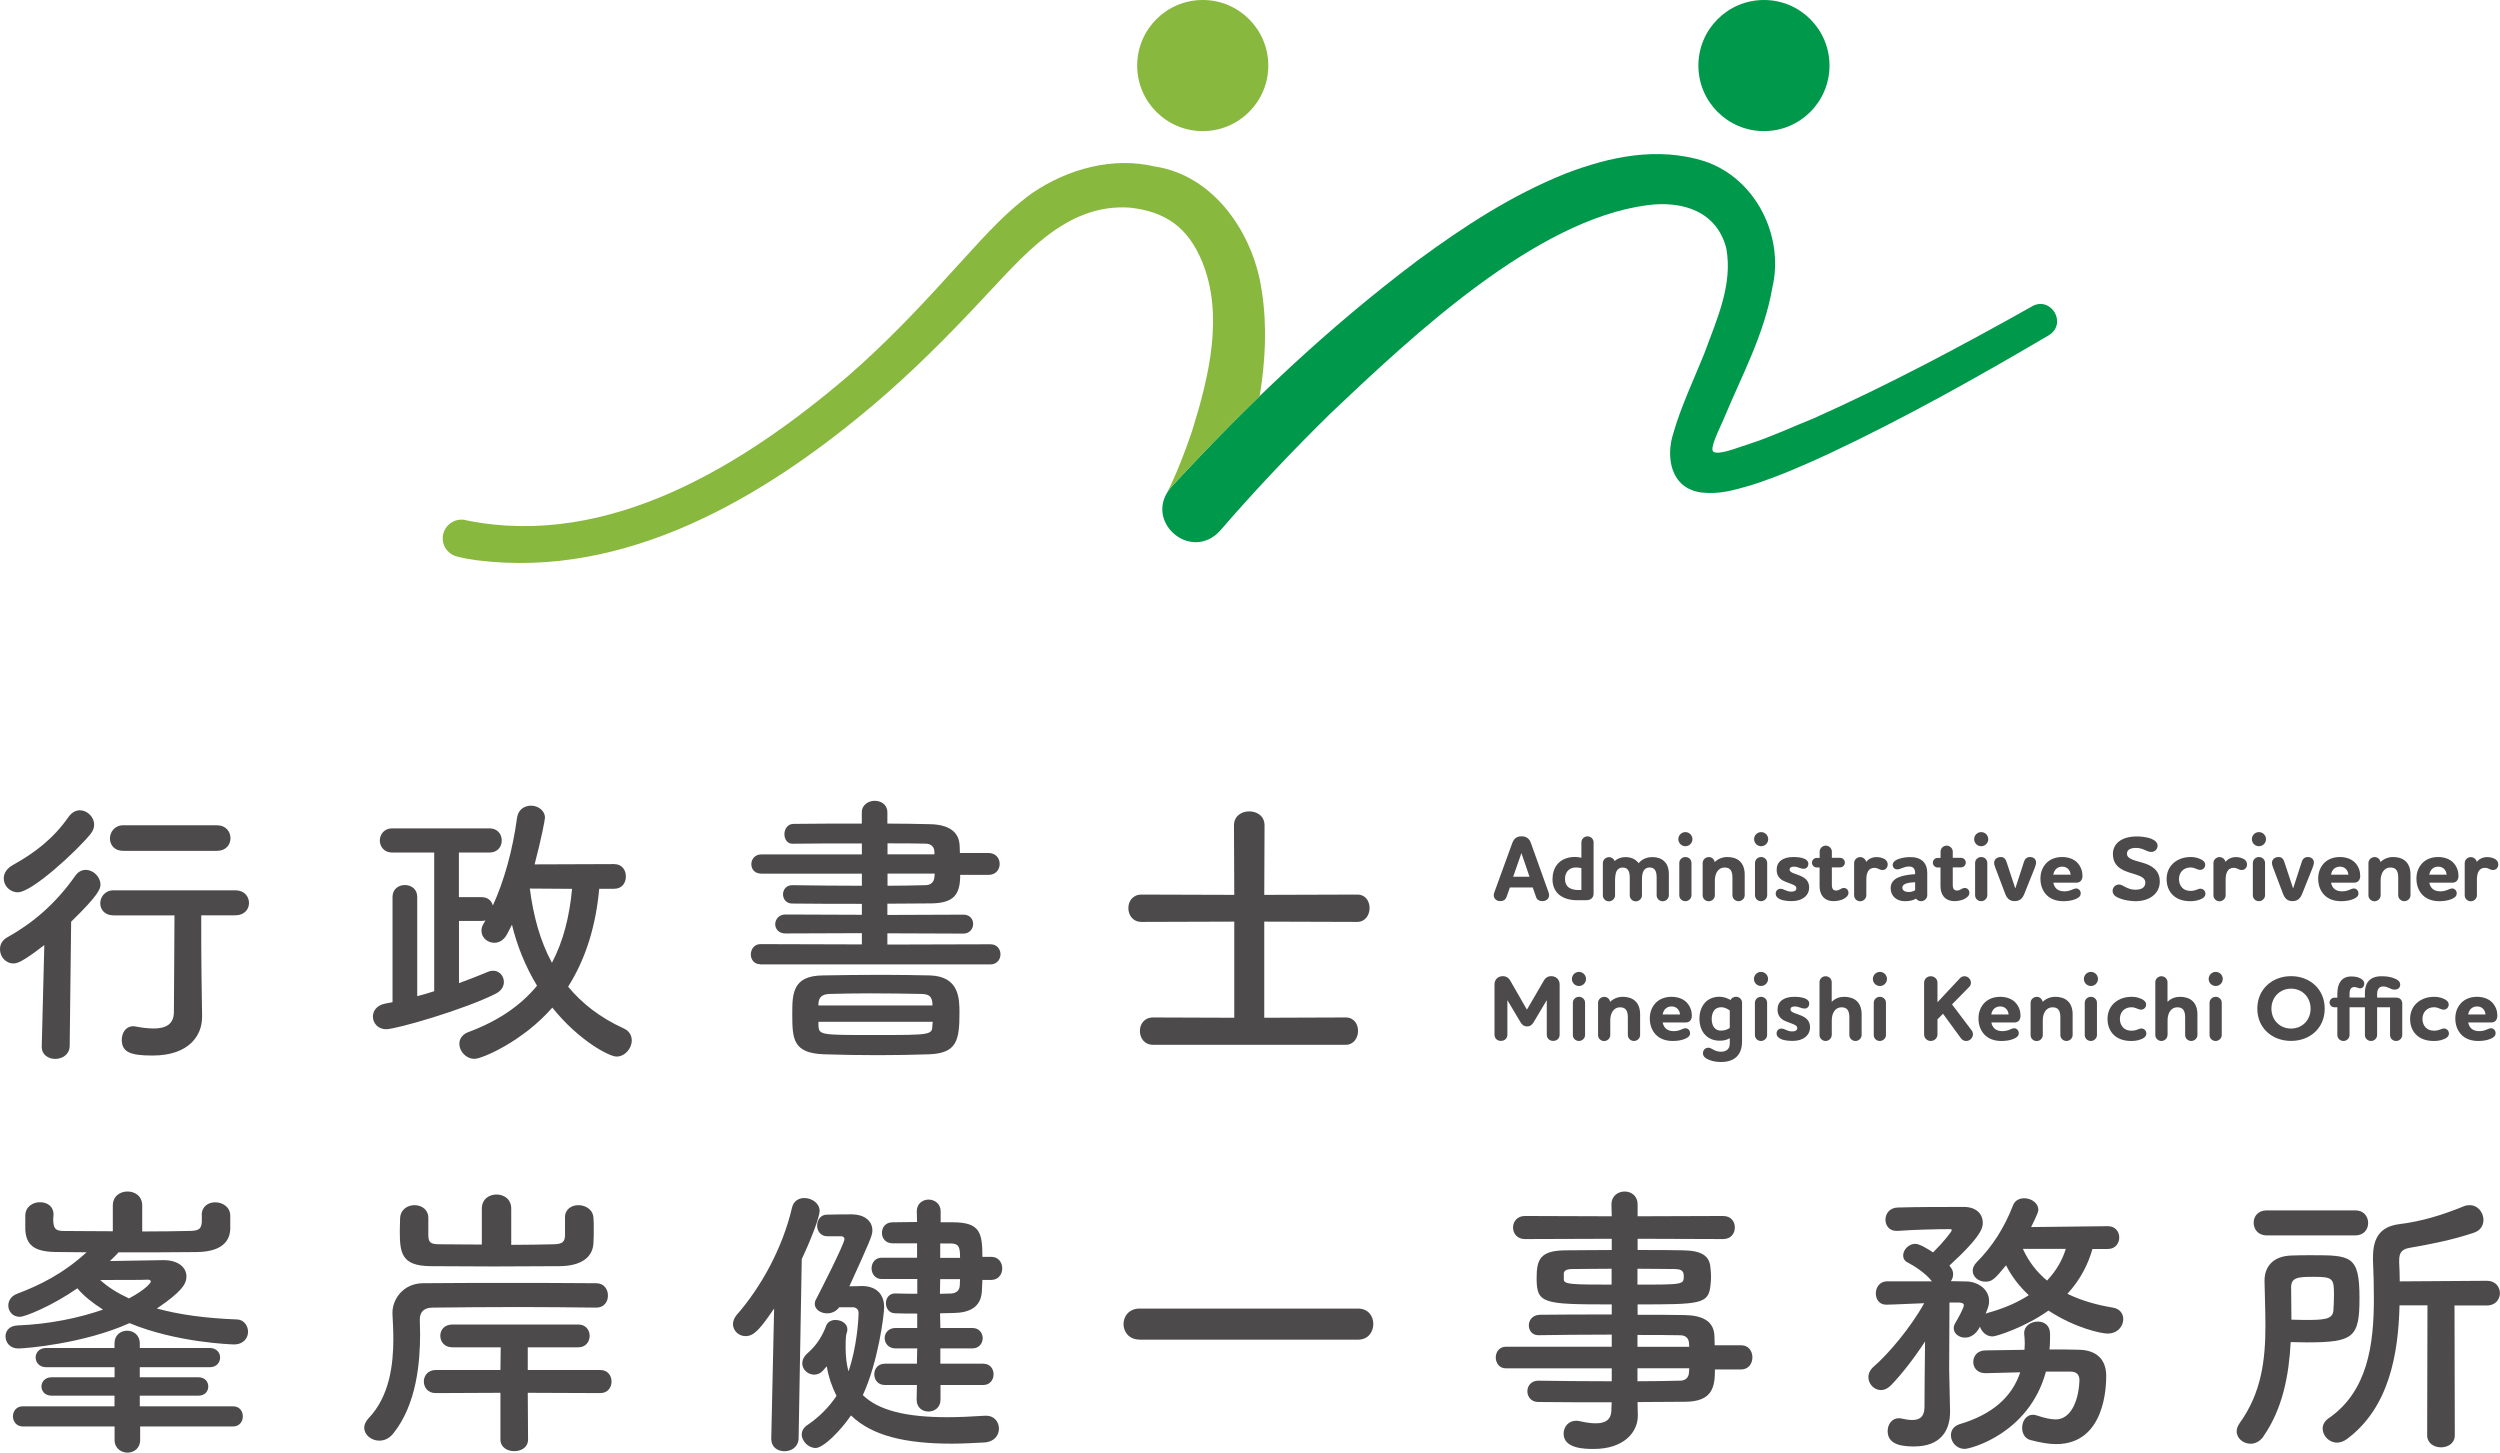 <?xml version="1.0" encoding="UTF-8"?><svg id="_レイヤー_2" xmlns="http://www.w3.org/2000/svg" viewBox="0 0 340.16 197.66"><defs><style>.cls-1{fill:#00984b;}.cls-2{fill:#4c4a4a;}.cls-3{fill:#88b83e;}</style></defs><g id="Pro"><circle class="cls-3" cx="163.65" cy="8.92" r="8.92"/><circle class="cls-1" cx="240.01" cy="8.92" r="8.92"/><path class="cls-1" d="M276.5,41.68c-9.68,5.44-19.56,10.7-29.7,15.23-2.87,1.15-5.81,2.54-8.79,3.49-1.66.53-4.17,1.57-4.88,1.06-.58-.41.91-3.27,1.38-4.39,2.41-5.83,5.53-11.49,6.64-17.92,1.66-7.02-2.26-14.89-9.24-17.22-6.43-2-12.84-.62-18.83,1.66-7.47,2.99-13.96,7.27-20.14,11.81-12.28,9.22-23.2,19.6-33.6,30.89-3.9,4.57,2.67,10.3,6.67,5.92,4.75-5.5,9.9-10.93,15.16-16.09,11.05-10.45,27.73-26.2,42.95-28.2,4.84-.65,9.48.85,10.77,5.87.89,4.92-1.24,9.55-3.01,14.35-1.33,3.3-3.2,7.28-4.19,10.78-1.05,3.21-.44,7.53,3.83,8.1,2.67.26,4.42-.36,6.71-.99,3.8-1.21,7.27-2.75,10.72-4.34,10.25-4.83,20.08-10.34,29.83-16.08,2.56-1.6.28-5.37-2.3-3.93Z"/><path class="cls-3" d="M171.39,53.92c.77-4.7,1.05-9.47.29-14.33-1.08-7.7-6.41-15.73-14.57-16.94-5.73-1.36-11.85.36-16.61,3.58-4.3,3.09-7.66,7.19-11.14,10.93-4.45,4.92-8.97,9.65-13.9,13.94-14.17,12.12-32.54,23.59-51.9,19.72-1.39-.44-2.87.38-3.24,1.79-.35,1.36.47,2.75,1.83,3.1,1.08.28,1.88.4,2.8.53,20.26,2.53,39.03-8.57,53.92-21.18,5.19-4.4,10.01-9.23,14.58-14.12,5.59-5.87,11.43-13.31,20.28-12.69,4.93.54,7.9,2.74,9.81,7.28,3.03,7.32.95,15.77-1.35,23.14-.94,2.8-2.11,5.79-3.4,8.4.16-.27.34-.53.56-.79,3.93-4.26,7.92-8.39,12.04-12.37Z"/><path class="cls-2" d="M208.55,120.75h-3.11l-.44,1.26c-.13.38-.4.6-.89.6-.54,0-.87-.39-.87-.83,0-.11.06-.29.1-.4l2.42-6.65c.19-.52.52-.94,1.27-.94s1.11.43,1.28.94l2.38,6.65c.04.1.09.29.09.4,0,.52-.39.83-.92.83-.44,0-.76-.21-.87-.6l-.44-1.26ZM205.89,119.29h2.22l-1.1-3.22-1.12,3.22Z"/><path class="cls-2" d="M214.61,122.49c-.98,0-1.86-.24-2.48-.76-.55-.47-.89-1.16-.89-2.09,0-.72.19-1.45.63-2.01.49-.6,1.28-1.03,2.43-1.03.31,0,.59.04.87.11v-2.09c0-.45.36-.82.83-.82s.83.36.83.82v6.97c0,.59-.44.89-.94.89h-1.27ZM215.17,121.1v-2.98c-.25-.06-.48-.09-.77-.09-.49,0-.91.21-1.16.55-.2.28-.3.62-.3,1.03,0,.52.19.87.45,1.1.36.29.87.39,1.4.39h.38Z"/><path class="cls-2" d="M218.92,116.62c.35,0,.65.23.78.53.38-.34.91-.53,1.46-.53.71,0,1.36.24,1.8.83.44-.54,1.1-.83,1.86-.83.62,0,1.2.16,1.62.57.39.35.63.93.63,1.76v2.87c0,.44-.39.81-.83.81-.47,0-.83-.37-.83-.81v-2.45c0-.39-.06-.78-.25-1.03-.14-.18-.37-.31-.73-.31s-.64.19-.79.45c-.18.3-.23.73-.23,1.22v2.13c0,.44-.39.81-.83.81-.47,0-.83-.37-.83-.81v-2.45c0-.39-.06-.78-.25-1.03-.14-.18-.36-.31-.73-.31s-.63.19-.79.45c-.16.29-.21.71-.23,1.18v2.15c0,.45-.39.82-.83.82-.47,0-.83-.37-.83-.82v-4.37c0-.45.37-.82.83-.82Z"/><path class="cls-2" d="M228.36,114.18c0-.53.43-.96.96-.96s.96.43.96.96-.43.96-.96.96-.96-.43-.96-.96ZM229.32,116.61c.47,0,.83.36.83.81v4.39c0,.44-.39.81-.83.81-.47,0-.83-.36-.83-.81v-4.39c0-.44.37-.81.83-.81Z"/><path class="cls-2" d="M232.49,116.61c.43,0,.76.3.82.69.48-.48,1.12-.69,1.72-.69.64,0,1.25.16,1.69.57.4.36.67.96.67,1.81v2.82c0,.44-.39.81-.84.81s-.83-.36-.83-.81v-2.4c0-.4-.05-.82-.29-1.08-.15-.18-.4-.29-.75-.29-.98,0-1.35.92-1.35,1.75v2.03c0,.44-.39.81-.83.81-.47,0-.83-.36-.83-.81v-4.39c0-.44.37-.81.83-.81Z"/><path class="cls-2" d="M238.67,114.18c0-.53.43-.96.96-.96s.96.43.96.96-.43.96-.96.96-.96-.43-.96-.96ZM239.62,116.61c.47,0,.83.36.83.81v4.39c0,.44-.39.81-.83.81-.47,0-.83-.36-.83-.81v-4.39c0-.44.37-.81.83-.81Z"/><path class="cls-2" d="M245.41,118.2c-.52,0-.76-.28-1.32-.28-.34,0-.59.11-.59.4,0,.25.25.39.54.5.4.16.78.26,1.18.47.68.34.94.86.94,1.47,0,1.06-.89,1.85-2.35,1.85-1.16,0-2.2-.25-2.2-1.03,0-.36.28-.65.64-.65.5,0,.77.39,1.5.39.41,0,.67-.15.67-.45,0-.28-.21-.39-.53-.53-.36-.16-.82-.29-1.22-.49-.62-.31-.93-.79-.93-1.52,0-1.06.81-1.72,2.27-1.72,1.11,0,2.04.25,2.04.92,0,.42-.28.68-.63.68Z"/><path class="cls-2" d="M247.59,116.72v-.84c0-.45.37-.82.83-.82.44,0,.83.37.83.82v.84h1.13c.35,0,.64.29.64.65s-.29.65-.64.65h-1.13v2.38c0,.54.19.77.59.77.45,0,.64-.35,1.04-.35.38,0,.63.3.63.67s-.34.68-.78.88c-.36.15-.81.24-1.22.24-1.37,0-1.93-.92-1.93-2.03v-2.55h-.4c-.35,0-.64-.3-.64-.65s.29-.65.64-.65h.4Z"/><path class="cls-2" d="M256.36,116.85c.29.16.49.42.49.76,0,.44-.3.77-.72.77s-.58-.3-1.1-.3c-.86,0-1.09.79-1.09,1.59v2.15c0,.44-.39.81-.83.81-.47,0-.83-.36-.83-.81v-4.39c0-.44.37-.81.83-.81.4,0,.73.29.81.65.34-.42.84-.65,1.42-.65.35,0,.73.08,1.02.24Z"/><path class="cls-2" d="M260.58,118.93v-.1c0-.3-.05-.52-.18-.68-.14-.18-.38-.25-.68-.25-.67,0-1.09.39-1.59.39-.34,0-.6-.26-.6-.6,0-.39.32-.63.73-.79.49-.19,1.08-.28,1.66-.28s1.32.11,1.81.65c.31.34.5.81.5,1.52v3.02c0,.44-.39.81-.83.81-.29,0-.55-.14-.69-.35-.5.29-.99.35-1.55.35-1.06,0-1.91-.67-1.91-1.77,0-1.47,1.65-1.79,3.32-1.91ZM260.58,121.14v-1.1c-.76.03-1.74.13-1.74.74,0,.4.39.59.86.59.29,0,.59-.06.88-.24Z"/><path class="cls-2" d="M264.04,116.72v-.84c0-.45.37-.82.83-.82.44,0,.83.37.83.82v.84h1.13c.35,0,.64.29.64.65s-.29.65-.64.65h-1.13v2.38c0,.54.19.77.59.77.45,0,.64-.35,1.04-.35.38,0,.63.3.63.67s-.34.68-.78.88c-.36.15-.81.24-1.22.24-1.37,0-1.93-.92-1.93-2.03v-2.55h-.4c-.35,0-.64-.3-.64-.65s.29-.65.64-.65h.4Z"/><path class="cls-2" d="M268.61,114.18c0-.53.43-.96.96-.96s.96.43.96.96-.43.96-.96.96-.96-.43-.96-.96ZM269.57,116.61c.47,0,.83.36.83.81v4.39c0,.44-.39.81-.83.81-.47,0-.83-.36-.83-.81v-4.39c0-.44.37-.81.83-.81Z"/><path class="cls-2" d="M274.18,120.83h.05l1.17-3.6c.1-.33.35-.62.81-.62.53,0,.83.33.83.77,0,.16-.09.45-.18.69l-1.4,3.5c-.26.67-.64,1.04-1.33,1.04s-1.06-.36-1.31-1.04l-1.33-3.51c-.11-.28-.16-.49-.16-.64,0-.45.33-.81.92-.81.5,0,.68.39.77.68l1.17,3.54Z"/><path class="cls-2" d="M283.11,121.57c0,.34-.24.58-.72.77-.52.21-1.08.28-1.64.28-.97,0-1.75-.3-2.28-.84-.54-.55-.84-1.32-.84-2.23s.32-1.61.82-2.13c.5-.5,1.22-.81,2.13-.81s1.6.3,2.05.75c.55.57.72,1.25.72,1.81s-.3.93-.82.93h-3.15c.15.77.67,1.18,1.49,1.18.88,0,1.21-.39,1.62-.39.35,0,.62.3.62.67ZM281.74,119.01c-.05-.6-.47-1.09-1.14-1.09s-1.11.43-1.22,1.09h2.37Z"/><path class="cls-2" d="M292.71,115.92c-.63,0-1.09-.55-2.06-.55-.84,0-1.25.29-1.25.79,0,.47.45.72,1.1.93.75.24,1.69.4,2.39.91.55.39.98.98.98,1.93,0,1.7-1.44,2.69-3.3,2.69-.67,0-1.56-.13-2.28-.43-.48-.2-.84-.5-.84-.97,0-.49.39-.87.87-.87.55,0,1.09.71,2.23.71s1.35-.54,1.35-.98c0-.52-.45-.79-1.07-1.01-.68-.25-1.54-.4-2.27-.87-.62-.39-1.07-1.01-1.07-2,0-1.38,1.13-2.39,3.26-2.39.57,0,1.4.08,2.01.34.45.19.81.48.81.93s-.37.84-.86.84Z"/><path class="cls-2" d="M299.37,118.36c-.44,0-.7-.33-1.33-.33-.48,0-.88.18-1.16.48-.25.28-.4.65-.4,1.11s.15.86.42,1.15c.26.29.65.45,1.16.45.72,0,.97-.3,1.35-.3s.67.31.67.69c0,.4-.33.65-.87.83-.36.13-.78.18-1.2.18-1.06,0-1.9-.33-2.45-.92-.49-.52-.76-1.23-.76-2.09,0-.74.23-1.37.62-1.85.6-.74,1.55-1.15,2.63-1.15.28,0,.81.02,1.35.28.42.19.65.43.65.79s-.3.68-.67.68Z"/><path class="cls-2" d="M305.25,116.85c.29.16.49.42.49.76,0,.44-.3.77-.72.77s-.58-.3-1.1-.3c-.86,0-1.09.79-1.09,1.59v2.15c0,.44-.39.81-.83.81-.47,0-.83-.36-.83-.81v-4.39c0-.44.37-.81.83-.81.4,0,.73.29.81.65.34-.42.84-.65,1.42-.65.35,0,.73.08,1.02.24Z"/><path class="cls-2" d="M306.4,114.18c0-.53.43-.96.96-.96s.96.43.96.96-.43.96-.96.96-.96-.43-.96-.96ZM307.36,116.61c.47,0,.83.36.83.81v4.39c0,.44-.39.81-.83.81-.47,0-.83-.36-.83-.81v-4.39c0-.44.37-.81.83-.81Z"/><path class="cls-2" d="M311.98,120.83h.05l1.17-3.6c.1-.33.35-.62.81-.62.53,0,.83.33.83.77,0,.16-.09.45-.18.69l-1.4,3.5c-.26.67-.64,1.04-1.33,1.04s-1.06-.36-1.31-1.04l-1.33-3.51c-.11-.28-.16-.49-.16-.64,0-.45.33-.81.92-.81.5,0,.68.39.77.68l1.17,3.54Z"/><path class="cls-2" d="M320.9,121.57c0,.34-.24.58-.72.77-.52.21-1.08.28-1.64.28-.97,0-1.75-.3-2.28-.84-.54-.55-.84-1.32-.84-2.23s.32-1.61.82-2.13c.5-.5,1.22-.81,2.13-.81s1.6.3,2.05.75c.55.57.72,1.25.72,1.81s-.3.93-.82.93h-3.15c.15.77.67,1.18,1.49,1.18.88,0,1.21-.39,1.62-.39.35,0,.62.3.62.67ZM319.53,119.01c-.05-.6-.47-1.09-1.14-1.09s-1.11.43-1.22,1.09h2.37Z"/><path class="cls-2" d="M323.08,116.61c.43,0,.76.3.82.69.48-.48,1.12-.69,1.72-.69.64,0,1.25.16,1.69.57.4.36.67.96.67,1.81v2.82c0,.44-.39.81-.84.81s-.83-.36-.83-.81v-2.4c0-.4-.05-.82-.29-1.08-.15-.18-.4-.29-.75-.29-.98,0-1.35.92-1.35,1.75v2.03c0,.44-.39.81-.83.81-.47,0-.83-.36-.83-.81v-4.39c0-.44.37-.81.83-.81Z"/><path class="cls-2" d="M334.27,121.57c0,.34-.24.58-.72.77-.52.21-1.08.28-1.64.28-.97,0-1.75-.3-2.28-.84-.54-.55-.84-1.32-.84-2.23s.32-1.61.82-2.13c.5-.5,1.22-.81,2.13-.81s1.6.3,2.05.75c.55.57.72,1.25.72,1.81s-.3.93-.82.93h-3.15c.15.77.67,1.18,1.49,1.18.88,0,1.21-.39,1.62-.39.35,0,.62.3.62.67ZM332.9,119.01c-.05-.6-.47-1.09-1.14-1.09s-1.11.43-1.22,1.09h2.37Z"/><path class="cls-2" d="M339.44,116.85c.29.16.49.42.49.76,0,.44-.3.77-.72.77s-.58-.3-1.1-.3c-.86,0-1.09.79-1.09,1.59v2.15c0,.44-.39.81-.83.81-.47,0-.83-.36-.83-.81v-4.39c0-.44.37-.81.83-.81.4,0,.73.29.81.65.34-.42.84-.65,1.42-.65.35,0,.73.08,1.02.24Z"/><path class="cls-2" d="M204.48,132.82c.45,0,.79.23.99.57l2.29,3.99,2.32-3.99c.19-.34.53-.57.98-.57.69,0,1.15.49,1.15,1.11v6.86c0,.47-.35.84-.88.84s-.87-.38-.87-.84v-4.71l-1.8,3.03c-.18.3-.45.55-.88.55s-.71-.25-.88-.55l-1.8-3.03v4.71c0,.47-.35.84-.88.84s-.87-.38-.87-.84v-6.86c0-.62.44-1.11,1.13-1.11Z"/><path class="cls-2" d="M213.88,133.2c0-.53.43-.96.96-.96s.96.43.96.96-.43.96-.96.96-.96-.43-.96-.96ZM214.84,135.63c.47,0,.83.36.83.81v4.39c0,.44-.39.81-.83.81-.47,0-.83-.36-.83-.81v-4.39c0-.44.37-.81.83-.81Z"/><path class="cls-2" d="M218.26,135.63c.43,0,.76.3.82.69.48-.48,1.12-.69,1.72-.69.64,0,1.25.16,1.69.57.4.36.67.96.67,1.81v2.82c0,.44-.39.81-.84.81s-.83-.36-.83-.81v-2.4c0-.4-.05-.82-.29-1.08-.15-.18-.4-.29-.75-.29-.98,0-1.35.92-1.35,1.75v2.03c0,.44-.39.81-.83.81-.47,0-.83-.36-.83-.81v-4.39c0-.44.37-.81.83-.81Z"/><path class="cls-2" d="M229.96,140.59c0,.34-.24.58-.72.77-.52.21-1.08.28-1.64.28-.97,0-1.75-.3-2.28-.84-.54-.55-.84-1.32-.84-2.23s.32-1.61.82-2.13c.5-.5,1.22-.81,2.13-.81s1.6.3,2.05.75c.55.57.72,1.25.72,1.81s-.3.93-.82.93h-3.15c.15.77.67,1.18,1.49,1.18.88,0,1.21-.39,1.62-.39.35,0,.62.3.62.67ZM228.59,138.03c-.05-.6-.47-1.09-1.14-1.09s-1.11.43-1.22,1.09h2.37Z"/><path class="cls-2" d="M232.4,142.55c.55,0,.84.55,1.75.55.76,0,1.21-.37,1.21-1.12v-.72c-.4.24-.82.34-1.38.34-.81,0-1.45-.28-1.91-.73-.55-.54-.84-1.36-.84-2.27,0-.82.25-1.62.78-2.2.45-.48,1.11-.78,1.96-.78.58,0,1.12.23,1.49.44.14-.25.42-.44.74-.44.47,0,.83.36.83.81v5.26c0,.98-.28,1.71-.84,2.19-.48.4-1.17.62-2,.62-.6,0-1.07-.08-1.57-.26-.62-.23-.91-.52-.91-.94,0-.39.29-.74.7-.74ZM235.36,139.87v-2.38c-.23-.16-.63-.44-1.16-.44-.4,0-.7.14-.91.36-.26.32-.39.74-.39,1.22,0,.53.13.96.38,1.23.21.23.49.37.88.37.49,0,.88-.15,1.2-.37Z"/><path class="cls-2" d="M238.65,133.2c0-.53.43-.96.96-.96s.96.43.96.96-.43.96-.96.96-.96-.43-.96-.96ZM239.61,135.63c.47,0,.83.36.83.81v4.39c0,.44-.39.81-.83.81-.47,0-.83-.36-.83-.81v-4.39c0-.44.37-.81.83-.81Z"/><path class="cls-2" d="M245.53,137.22c-.52,0-.76-.28-1.32-.28-.34,0-.59.11-.59.4,0,.25.25.39.54.5.4.16.78.26,1.18.47.68.34.94.86.94,1.47,0,1.06-.89,1.85-2.35,1.85-1.16,0-2.2-.25-2.2-1.03,0-.36.28-.65.64-.65.5,0,.77.39,1.5.39.41,0,.67-.15.67-.45,0-.28-.21-.39-.53-.53-.36-.16-.82-.29-1.22-.49-.62-.31-.93-.79-.93-1.52,0-1.06.81-1.72,2.27-1.72,1.11,0,2.04.25,2.04.92,0,.42-.28.68-.63.68Z"/><path class="cls-2" d="M249.23,140.83c0,.44-.39.81-.83.81s-.83-.36-.83-.81v-7.19c0-.45.38-.81.83-.81s.83.35.83.81v2.68c.49-.5,1.09-.69,1.71-.69s1.25.16,1.69.57c.4.36.67.96.67,1.81v2.82c0,.44-.39.81-.84.81s-.83-.36-.83-.81v-2.4c0-.4-.05-.82-.29-1.08-.15-.18-.4-.29-.75-.29-.98,0-1.35.92-1.35,1.75v2.03Z"/><path class="cls-2" d="M254.83,133.2c0-.53.43-.96.96-.96s.96.43.96.96-.43.96-.96.96-.96-.43-.96-.96ZM255.78,135.63c.47,0,.83.36.83.81v4.39c0,.44-.39.81-.83.81-.47,0-.83-.36-.83-.81v-4.39c0-.44.37-.81.83-.81Z"/><path class="cls-2" d="M265.59,136.65l2.71,3.59c.1.14.15.31.15.48,0,.47-.4.92-.92.92-.33,0-.55-.15-.74-.4l-2.42-3.31-.75.77v2.06c0,.49-.43.88-.91.88-.5,0-.91-.39-.91-.88v-7.05c0-.49.4-.88.91-.88s.91.39.91.88v2.66l3.05-3.26c.16-.18.39-.28.63-.28.45,0,.87.39.87.88,0,.2-.06.4-.21.55l-2.35,2.39Z"/><path class="cls-2" d="M274.68,140.59c0,.34-.24.58-.72.77-.52.21-1.08.28-1.64.28-.97,0-1.75-.3-2.28-.84-.54-.55-.84-1.32-.84-2.23s.32-1.61.82-2.13c.5-.5,1.22-.81,2.13-.81s1.6.3,2.05.75c.55.57.72,1.25.72,1.81s-.3.93-.82.93h-3.15c.15.77.67,1.18,1.49,1.18.88,0,1.21-.39,1.62-.39.35,0,.62.3.62.67ZM273.3,138.03c-.05-.6-.47-1.09-1.14-1.09s-1.11.43-1.22,1.09h2.37Z"/><path class="cls-2" d="M277.11,135.63c.43,0,.76.3.82.69.48-.48,1.12-.69,1.72-.69.64,0,1.25.16,1.69.57.4.36.67.96.67,1.81v2.82c0,.44-.39.81-.84.81s-.83-.36-.83-.81v-2.4c0-.4-.05-.82-.29-1.08-.15-.18-.4-.29-.75-.29-.98,0-1.35.92-1.35,1.75v2.03c0,.44-.39.81-.83.81-.47,0-.83-.36-.83-.81v-4.39c0-.44.37-.81.83-.81Z"/><path class="cls-2" d="M283.54,133.2c0-.53.43-.96.96-.96s.96.43.96.96-.43.96-.96.96-.96-.43-.96-.96ZM284.49,135.63c.47,0,.83.36.83.81v4.39c0,.44-.39.81-.83.81-.47,0-.83-.36-.83-.81v-4.39c0-.44.37-.81.83-.81Z"/><path class="cls-2" d="M291.33,137.38c-.44,0-.7-.33-1.33-.33-.48,0-.88.18-1.16.48-.25.28-.4.65-.4,1.11s.15.86.42,1.15.65.45,1.16.45c.72,0,.97-.3,1.35-.3s.67.31.67.69c0,.4-.33.65-.87.83-.36.13-.78.18-1.2.18-1.06,0-1.9-.33-2.45-.92-.49-.52-.76-1.23-.76-2.09,0-.74.23-1.37.62-1.85.6-.74,1.55-1.15,2.63-1.15.28,0,.81.02,1.35.28.42.19.65.43.65.79s-.3.68-.67.68Z"/><path class="cls-2" d="M294.92,140.83c0,.44-.39.81-.83.81s-.83-.36-.83-.81v-7.19c0-.45.38-.81.83-.81s.83.35.83.81v2.68c.49-.5,1.09-.69,1.71-.69s1.25.16,1.69.57c.4.36.67.96.67,1.81v2.82c0,.44-.39.81-.84.81s-.83-.36-.83-.81v-2.4c0-.4-.05-.82-.29-1.08-.15-.18-.4-.29-.75-.29-.98,0-1.35.92-1.35,1.75v2.03Z"/><path class="cls-2" d="M300.52,133.2c0-.53.43-.96.96-.96s.96.43.96.96-.43.96-.96.96-.96-.43-.96-.96ZM301.47,135.63c.47,0,.83.36.83.81v4.39c0,.44-.39.81-.83.81-.47,0-.83-.36-.83-.81v-4.39c0-.44.37-.81.83-.81Z"/><path class="cls-2" d="M311.73,141.63c-2.57,0-4.59-1.74-4.59-4.39s2.03-4.42,4.59-4.42,4.58,1.77,4.58,4.42-2.01,4.39-4.58,4.39ZM311.73,134.52c-1.54,0-2.67,1.18-2.67,2.72s1.13,2.71,2.67,2.71,2.66-1.17,2.66-2.71-1.12-2.72-2.66-2.72Z"/><path class="cls-2" d="M318.04,135.06c0-1.1.48-2.2,1.87-2.2.45,0,.81.06,1.13.2.39.16.65.42.65.79,0,.35-.24.63-.54.63-.14,0-.24-.04-.38-.09-.14-.05-.28-.09-.44-.09-.5,0-.64.43-.64.88v.55h2.09v-.65c0-1.12.47-2.25,2.27-2.25.68,0,1.26.1,1.7.28.52.19.83.45.83.86,0,.38-.24.68-.79.68-.23,0-.43-.09-.67-.2-.25-.11-.53-.23-.82-.23-.65,0-.86.43-.86,1.12v.4h2.59c.54,0,.83.36.83.81v4.28c0,.44-.39.81-.83.81-.47,0-.83-.36-.83-.81v-3.78h-1.76v3.78c0,.44-.38.81-.83.81s-.83-.36-.83-.81v-3.78h-2.09v3.78c0,.44-.38.81-.83.81s-.83-.36-.83-.81v-3.78h-.42c-.35,0-.64-.29-.64-.65,0-.34.29-.65.64-.65h.42v-.68Z"/><path class="cls-2" d="M332.5,137.38c-.44,0-.7-.33-1.33-.33-.48,0-.88.18-1.16.48-.25.28-.4.65-.4,1.11s.15.86.42,1.15.65.45,1.16.45c.72,0,.97-.3,1.35-.3s.67.31.67.69c0,.4-.33.65-.87.83-.36.13-.78.18-1.2.18-1.06,0-1.9-.33-2.45-.92-.49-.52-.76-1.23-.76-2.09,0-.74.23-1.37.62-1.85.6-.74,1.55-1.15,2.63-1.15.28,0,.81.02,1.35.28.42.19.65.43.65.79s-.3.68-.67.68Z"/><path class="cls-2" d="M339.56,140.59c0,.34-.24.58-.72.77-.52.21-1.08.28-1.64.28-.97,0-1.75-.3-2.28-.84-.54-.55-.84-1.32-.84-2.23s.32-1.61.82-2.13c.5-.5,1.22-.81,2.13-.81s1.6.3,2.05.75c.55.57.72,1.25.72,1.81s-.3.93-.82.93h-3.15c.15.77.67,1.18,1.49,1.18.88,0,1.21-.39,1.62-.39.35,0,.62.3.62.67ZM338.19,138.03c-.05-.6-.47-1.09-1.14-1.09s-1.11.43-1.22,1.09h2.37Z"/><path class="cls-2" d="M6.03,128.58c-3.05,2.39-3.76,2.51-4.19,2.51-1.1,0-1.84-.94-1.84-1.92,0-.63.27-1.25,1.02-1.65,3.45-1.92,6.58-4.58,9.24-8.38.39-.55.9-.78,1.41-.78,1.02,0,2,.94,2,2,0,.55-.2,1.37-3.99,5.05l-.2,16.95c-.04,1.14-1.02,1.72-1.96,1.72s-1.84-.55-1.84-1.64v-.08l.35-13.78ZM2.43,121.41c-1.1,0-1.92-.9-1.92-1.88,0-.67.35-1.33,1.25-1.84,3.02-1.68,5.48-3.56,7.6-6.58.43-.59.98-.86,1.49-.86,1.02,0,1.96.9,1.96,1.96,0,.43-.16.86-.51,1.29-1.88,2.31-7.95,7.91-9.87,7.91ZM27.49,138.37v.08c0,2.27-1.61,5.17-6.73,5.17-2.98,0-4.19-.43-4.19-2.15,0-.94.55-1.84,1.57-1.84.08,0,.2.04.31.04.82.16,1.68.27,2.47.27,1.53,0,2.74-.51,2.74-2.23,0-3.8.08-8.61.08-13.16h-8.3c-1.21,0-1.8-.82-1.8-1.65s.63-1.76,1.8-1.76h16.6c1.21,0,1.84.86,1.84,1.72s-.63,1.68-1.84,1.68h-4.66c0,3.01,0,5.87.04,8.38l.08,5.44ZM16.76,115.77c-1.21,0-1.8-.82-1.8-1.68s.63-1.8,1.8-1.8h12.76c1.21,0,1.84.86,1.84,1.76s-.63,1.72-1.84,1.72h-12.76Z"/><path class="cls-2" d="M81.53,120.94c-.43,4.78-1.72,9.36-4.23,13.31,1.88,2.27,4.31,4.19,7.56,5.68.78.35,1.1.98,1.1,1.64,0,1.06-.9,2.19-2.08,2.19-.94,0-5.05-2.08-8.73-6.66-4.03,4.62-9.59,6.97-10.57,6.97-1.21,0-2.08-1.06-2.08-2.04,0-.67.39-1.29,1.25-1.61,4.11-1.53,7.13-3.64,9.32-6.3-1.61-2.66-2.74-5.52-3.41-8.3-.23.43-.43.86-.67,1.29-.43.82-1.1,1.17-1.72,1.17-.94,0-1.76-.7-1.76-1.64,0-.31.08-.63.27-.94.08-.16.2-.31.27-.47-.16.04-.31.08-.51.08h-3.09v8.46c1.41-.51,2.7-1.02,3.92-1.53.27-.12.51-.16.74-.16.86,0,1.45.74,1.45,1.53,0,.59-.31,1.17-1.06,1.57-4.31,2.19-13.59,4.86-14.96,4.86-1.14,0-1.8-.86-1.8-1.72,0-.78.51-1.53,1.65-1.76.35-.08.67-.12,1.02-.2v-14.33c0-1.06.82-1.61,1.68-1.61s1.68.55,1.68,1.61v13.51c.78-.2,1.57-.43,2.31-.67v-18.87h-5.72c-1.1,0-1.68-.82-1.68-1.64s.59-1.65,1.68-1.65h13.23c1.14,0,1.68.82,1.68,1.65s-.55,1.64-1.68,1.64h-4.15v6.07h3.09c.86,0,1.37.51,1.53,1.14,1.49-3.25,2.7-7.48,3.29-11.94.16-1.14,1.02-1.65,1.92-1.65s1.88.63,1.88,1.65c0,.23-.47,2.78-1.41,6.34l10.81-.04c1.1,0,1.61.82,1.61,1.68s-.51,1.68-1.61,1.68h-2.04ZM72.09,120.9c.47,3.64,1.37,7.09,3.01,10.1,1.57-2.98,2.39-6.34,2.74-10.06l-5.76-.04Z"/><path class="cls-2" d="M103.45,131.2c-.86,0-1.29-.67-1.29-1.33,0-.7.47-1.41,1.29-1.41l13.82.04v-1.53l-10.42.04c-.9,0-1.37-.63-1.37-1.25,0-.67.51-1.33,1.37-1.33l10.42.04v-1.49c-3.13,0-6.3,0-9.48-.04-.82,0-1.25-.63-1.25-1.25s.43-1.25,1.25-1.25h.04c2.94.04,6.19.08,9.44.08v-1.65h-13.67c-.94,0-1.37-.63-1.37-1.29s.47-1.33,1.37-1.33h13.67v-1.49c-3.41,0-6.85,0-9.44.04h-.04c-.67,0-1.06-.63-1.06-1.29,0-.7.43-1.41,1.25-1.41,2.82-.04,6.03-.04,9.28-.04v-1.53c0-1.02.9-1.57,1.76-1.57s1.72.51,1.72,1.57v1.53c2,0,3.96.04,5.76.08,2.51.04,3.99.98,4.07,2.9,0,.31.04.67.04,1.02h3.88c1.02,0,1.53.74,1.53,1.49s-.51,1.49-1.53,1.49h-3.84c0,2.7-.86,3.88-4.11,3.88-1.92,0-3.84.04-5.8.04v1.53l10.34-.04c.9,0,1.33.63,1.33,1.25,0,.67-.47,1.33-1.33,1.33l-10.34-.04v1.53l14.02-.04c.9,0,1.37.67,1.37,1.37,0,.67-.47,1.37-1.37,1.37h-31.33ZM119.51,143.57c-2.55,0-5.01-.04-7.44-.12-4.19-.16-4.27-2.11-4.27-5.48,0-2.78.04-5.21,4.15-5.25,2.19-.04,5.13-.08,7.99-.08,2.39,0,4.74.04,6.58.08,3.99.12,4.03,3.13,4.03,5.09,0,3.72-.35,5.48-4.07,5.64-2.39.08-4.7.12-6.97.12ZM126.87,136.53c-.08-.94-.43-1.25-1.45-1.29-2.15-.04-4.66-.08-7.09-.08-1.96,0-3.88.04-5.48.08-1.1.04-1.45.55-1.49,1.33v.24h15.51v-.27ZM126.91,139.03h-15.55v.47c.08,1.33.16,1.33,7.6,1.33,7.83,0,7.87,0,7.91-1.37l.04-.43ZM127.14,115.85c-.04-.67-.51-1.06-1.21-1.06-1.49-.04-3.29-.04-5.17-.04v1.49h6.38v-.39ZM127.18,118.87h-6.42v1.65c1.76,0,3.49-.04,5.17-.08.71,0,1.17-.43,1.21-1.1l.04-.47Z"/><path class="cls-2" d="M156.9,142.16c-1.21,0-1.8-.94-1.8-1.88s.59-1.84,1.8-1.84l11.04.04v-13.08l-12.61.04c-1.21,0-1.8-.94-1.8-1.88s.59-1.84,1.8-1.84l12.61.04-.04-9.44c0-1.29,1.02-1.92,2.08-1.92s2.08.63,2.08,1.92l-.04,9.44,12.65-.04c1.14,0,1.68.9,1.68,1.84s-.59,1.88-1.68,1.88l-12.65-.04v13.08l11.08-.04c1.14,0,1.68.9,1.68,1.84s-.59,1.88-1.68,1.88h-26.2Z"/><path class="cls-2" d="M27.45,165.31c0-1.17.9-1.72,1.84-1.72s2,.59,2.04,1.76v1.88c-.08,2.11-1.76,3.09-4.54,3.13-3.02.04-6.93.04-10.69.04l-.04.08c-.35.39-.74.74-1.1,1.1,2.23-.04,6.58-.12,7.28-.12,2.11,0,3.13,1.06,3.13,2.23,0,1.02-.7,2.11-4.03,4.35,2.98.82,6.58,1.33,10.92,1.49.94.04,1.49.86,1.49,1.68s-.59,1.72-1.92,1.72c-.2,0-7.79-.23-14.21-2.9-6.26,2.82-14.21,3.45-15.15,3.45-1.1,0-1.72-.82-1.72-1.65,0-.74.51-1.45,1.68-1.49,4.27-.16,8.34-1.02,11.59-2.15-1.41-.9-2.62-1.84-3.49-2.9-3.37,2.35-7.09,3.88-7.83,3.88-.98,0-1.57-.74-1.57-1.53,0-.63.35-1.29,1.21-1.61,3.02-1.14,6.23-2.7,9.44-5.64-1.53,0-2.98-.04-4.23-.04-2.94-.04-4.03-.98-4.11-3.13v-1.84c.04-1.21,1.02-1.8,2-1.8s1.84.55,1.84,1.64v.16c0,.12-.04.27-.04.43,0,1.33.27,1.68,1.45,1.68,1.68,0,4.07.04,6.66.04v-3.49c0-1.29.98-1.92,2-1.92s2,.63,2,1.92v3.52c2.47,0,4.86-.04,6.66-.08,1.21-.04,1.37-.43,1.45-1.21v-.98ZM19.07,194.09v1.84c0,1.14-.86,1.72-1.72,1.72s-1.76-.59-1.76-1.72v-1.84H3.09c-.86,0-1.33-.71-1.33-1.37,0-.71.47-1.37,1.33-1.37h12.49v-1.45H7.01c-.9,0-1.37-.63-1.37-1.25s.47-1.25,1.37-1.25h8.58v-1.37H6.3c-.98,0-1.45-.67-1.45-1.33,0-.63.47-1.29,1.45-1.29h9.28v-.63c0-1.14.86-1.72,1.72-1.72s1.72.59,1.72,1.72v.63h9.52c.94,0,1.41.67,1.41,1.29,0,.67-.47,1.33-1.41,1.33h-9.52v1.37h7.99c.9,0,1.33.63,1.33,1.25s-.43,1.25-1.33,1.25h-7.99v1.45h12.69c.9,0,1.33.67,1.33,1.37,0,.67-.43,1.37-1.33,1.37h-12.65ZM20.52,174.36c0-.16-.2-.24-.35-.24h-.16c-.24.04-4.07.04-6.38.04,1.02.94,2.31,1.76,3.92,2.51,2.35-1.25,2.98-2.15,2.98-2.31Z"/><path class="cls-2" d="M81.13,177.92c-3.56-.04-7.05-.08-10.46-.08-4.15,0-8.11.04-11.83.08-1.21,0-1.72.67-1.72,1.61,0,.55.04,1.21.04,2,0,3.68-.43,9.55-3.68,13.55-.55.67-1.21.94-1.88.94-1.06,0-2.04-.78-2.04-1.76,0-.43.2-.86.59-1.29,2.86-2.98,3.37-7.32,3.37-10.77,0-1.33-.08-2.51-.12-3.45v-.16c0-1.8,1.45-3.95,4.11-3.99,3.64-.04,7.52-.04,11.51-.04s8.1,0,12.1.04c1.06,0,1.6.82,1.6,1.68s-.55,1.64-1.57,1.64h-.04ZM76.87,165.74v-.08c0-1.14.9-1.68,1.84-1.68s2,.59,2.04,1.76c.04.35.04.94.04,1.57s0,1.25-.04,1.72c-.04,2.11-1.76,3.21-4.54,3.25-2.78,0-5.91.04-9.01.04s-6.07-.04-8.65-.04c-3.96-.04-4.15-1.84-4.15-4.82,0-.63.04-1.25.04-1.68.04-1.21,1.02-1.8,1.96-1.8s1.88.59,1.88,1.72v2.39c.04.78.12,1.21,1.41,1.21,1.65,0,3.68.04,5.87.04v-4.89c0-1.29.98-1.92,2-1.92s2,.63,2,1.92v4.93c2.08,0,4.11-.04,5.87-.08,1.21-.04,1.41-.43,1.45-1.21v-2.35ZM71.81,189.51l.04,6.34c0,1.1-.94,1.6-1.88,1.6s-1.88-.51-1.88-1.6v-6.34l-8.81.04c-1.06,0-1.61-.78-1.61-1.57s.55-1.57,1.61-1.57h8.81l.04-3.09h-6.58c-1.1,0-1.64-.78-1.64-1.57s.55-1.53,1.64-1.53h17.15c1.02,0,1.53.78,1.53,1.53,0,.78-.51,1.57-1.53,1.57h-6.89v3.09h9.87c1.02,0,1.53.78,1.53,1.57s-.51,1.57-1.53,1.57l-9.87-.04Z"/><path class="cls-2" d="M104.94,195.74l.39-17.7c-1.8,2.62-2.66,3.76-3.88,3.76-.94,0-1.72-.74-1.72-1.64,0-.39.16-.82.51-1.25,3.33-3.8,6.23-9.08,7.52-14.57.2-.94.94-1.33,1.68-1.33,1.02,0,2.08.7,2.08,1.76,0,.82-1.21,3.99-2.43,6.54l-.43,24.43c-.04,1.14-.98,1.72-1.92,1.72s-1.8-.55-1.8-1.68v-.04ZM114.18,177.88c-.43.59-1.06.82-1.64.82-.9,0-1.68-.55-1.68-1.29,0-.2.04-.39.16-.59.31-.59,3.88-7.56,3.88-8.22,0-.27-.24-.39-.43-.39h-1.92c-.9,0-1.37-.74-1.37-1.45,0-.74.47-1.49,1.33-1.49,1.33-.04,2.66-.04,3.41-.04,1.53,0,2.78.78,2.78,2.19,0,.67-.24,1.25-3.13,7.6.9,0,1.57-.04,1.68-.04,1.76,0,3.05.9,3.05,2.9,0,1.02-.82,7.48-2.9,11.94,2.15,2.11,5.95,3.01,11.51,3.01,1.57,0,3.25-.08,5.09-.2h.2c1.1,0,1.72.86,1.72,1.76s-.63,1.8-2,1.88c-1.57.08-3.01.16-4.42.16-6.27,0-10.85-1.06-13.71-3.84-1.45,2.12-3.76,4.43-4.82,4.43-.94,0-1.88-.9-1.88-1.84,0-.47.24-.94.78-1.29,1.68-1.14,2.98-2.51,3.95-3.96-.59-1.17-1.06-2.47-1.33-4.03-.2.2-.31.39-.51.59-.35.39-.78.55-1.21.55-.82,0-1.61-.67-1.61-1.53,0-.43.2-.94.74-1.41,1.33-1.14,2.11-2.58,2.51-3.72.2-.51.71-.78,1.25-.78.82,0,1.64.47,1.64,1.29,0,.2-.12.63-.16.7-.08.63-.08,1.21-.08,1.76,0,1.21.12,2.27.39,3.25,1.1-3.17,1.37-6.93,1.37-7.99,0-.51-.43-.74-.78-.74h-1.88ZM127.97,188.45v2c0,1.06-.82,1.61-1.65,1.61s-1.6-.55-1.6-1.61l.04-2h-4.35c-.98,0-1.45-.74-1.45-1.45,0-.74.47-1.45,1.45-1.45h4.35l.04-2.08h-2.94c-.98,0-1.49-.71-1.49-1.41,0-.67.51-1.37,1.49-1.37h2.94v-1.96c-1.06,0-2.08,0-3.01-.04-.82,0-1.25-.7-1.25-1.37s.43-1.33,1.25-1.33h.04c.98.04,1.96.04,2.98.04v-2h-4.85c-.9,0-1.37-.74-1.37-1.45,0-.74.47-1.45,1.37-1.45h4.82v-1.96h-3.33c-.98,0-1.45-.71-1.45-1.41,0-.74.47-1.45,1.45-1.45s2.15-.04,3.33-.04l-.04-1.45c0-1.06.82-1.6,1.6-1.6.82,0,1.65.55,1.65,1.6v1.49h1.76c3.56.04,3.92,1.37,3.92,4.7h1.21c.98,0,1.49.78,1.49,1.57s-.51,1.57-1.49,1.57h-1.21c-.04.59-.04,1.14-.08,1.64-.16,2.08-1.68,2.82-3.8,2.86-.59,0-1.25.04-1.88.04l.04,2h4.35c.94,0,1.41.7,1.41,1.37,0,.7-.47,1.41-1.41,1.41h-4.35v2.08h5.83c.94,0,1.41.7,1.41,1.45,0,.71-.47,1.45-1.41,1.45h-5.8ZM127.93,174.04l-.04,2c.55,0,1.06-.04,1.53-.04.67-.04,1.14-.39,1.17-1.1,0-.27.04-.55.04-.86h-2.7ZM130.63,171.15c0-1.49-.16-1.92-1.21-1.96h-1.49v1.96h2.7Z"/><path class="cls-2" d="M155.06,182.27c-1.45,0-2.19-1.06-2.19-2.11s.74-2.11,2.19-2.11h29.72c1.41,0,2.08,1.06,2.08,2.08,0,1.1-.7,2.15-2.08,2.15h-29.72Z"/><path class="cls-2" d="M233.34,186.34c0,2.31-.27,4.39-4.11,4.39-2.04,0-4.19.04-6.42.04l.04,1.8v.04c0,2.35-2,4.54-5.99,4.54-1.25,0-4.11-.04-4.11-2.08,0-.9.63-1.76,1.72-1.76.2,0,.39.04.59.08.67.16,1.41.27,2.08.27,1.17,0,2.11-.39,2.11-1.84l.04-1.02c-3.41,0-6.85,0-9.98-.04-.98,0-1.49-.74-1.49-1.45,0-.74.51-1.45,1.49-1.45h.04c2.9.04,6.42.08,9.95.08v-1.76h-14.41c-.9,0-1.37-.74-1.37-1.49,0-.7.47-1.45,1.37-1.45h14.41v-1.65c-3.68,0-7.4.04-9.95.08h-.04c-.86,0-1.29-.67-1.29-1.33,0-.7.47-1.41,1.49-1.45,2.78-.04,6.3-.04,9.79-.04v-1.37c-9.36,0-10.22-.08-10.22-3.56,0-2.58.47-3.8,4.07-3.8,1.49,0,3.76-.04,6.15-.04v-1.53l-11.82.04c-1.06,0-1.61-.78-1.61-1.57s.55-1.57,1.61-1.57l11.82.04-.04-1.61c0-1.17.9-1.76,1.8-1.76s1.76.59,1.76,1.76v1.61l11.63-.04c1.1,0,1.6.78,1.6,1.57s-.51,1.57-1.6,1.57l-11.63-.04v1.53c2.39,0,4.66,0,6.19.04,2.51.04,3.6.74,3.72,2.35.04.43.08.86.08,1.25,0,.43-.04.82-.08,1.21-.27,2.51-1.37,2.55-9.91,2.55v1.41c2.31,0,4.5,0,6.38.04,2.51.04,3.99.86,4.07,2.82,0,.35.04.78.04,1.29h3.6c1.02,0,1.53.82,1.53,1.64s-.51,1.65-1.53,1.65h-3.56ZM219.28,172.63c-2.11,0-4.07.04-5.29.04-.82,0-1.14.2-1.21.55v.86c0,.67.94.71,6.5.71v-2.15ZM222.8,174.79c6.19,0,6.3,0,6.3-1.14,0-.63-.2-.98-1.29-.98s-2.98-.04-5.01-.04v2.15ZM229.81,182.74c-.04-.71-.51-1.06-1.21-1.06-1.61-.04-3.6-.04-5.8-.04v1.61h7.05l-.04-.51ZM222.8,186.18v1.76c2.04,0,3.99-.04,5.8-.08.7,0,1.17-.39,1.21-1.1,0-.2.04-.39.04-.59h-7.05Z"/><path class="cls-2" d="M284.71,169.93c-.55,1.96-1.57,4.11-3.41,6.11,1.92.94,4.07,1.53,6.19,1.88.98.16,1.41.86,1.41,1.57,0,.94-.74,1.96-2.15,1.96-.82,0-4.39-.74-8.03-3.13-3.17,2.27-7.09,3.52-7.6,3.52-.86,0-1.49-.63-1.72-1.33-.08.16-.7,1.49-2.04,1.49-.82,0-1.53-.55-1.53-1.29,0-.24.08-.47.24-.74.31-.51,1.14-2,1.14-2.39,0-.2-.16-.31-.63-.35h-1.33v.31s-.04,6.7-.04,8.81c0,.63.08,4.19.12,5.56v.2c0,2.51-1.25,4.7-4.89,4.7-1.37,0-3.6-.12-3.6-2.08,0-.9.55-1.76,1.53-1.76.12,0,.23,0,.35.04.51.12,1.02.2,1.45.2.94,0,1.65-.35,1.68-1.68,0-1.76.04-5.76.08-9.01-1.45,2.23-3.17,4.46-4.66,5.99-.43.43-.9.63-1.33.63-.94,0-1.72-.82-1.72-1.76,0-.51.24-1.02.74-1.45,1.88-1.61,4.97-5.21,6.85-8.61-.43,0-4.42.2-5.17.2-.94,0-1.41-.74-1.41-1.53,0-.82.51-1.61,1.49-1.65h6.15c-.9-1.14-2.43-2.11-3.29-2.55-.47-.23-.63-.59-.63-.98,0-.74.74-1.57,1.64-1.57.59,0,1.68.67,2.43,1.17,1.57-1.57,2.54-2.86,2.54-3.01,0-.12-.08-.16-.2-.16-1.92,0-5.01.08-7.17.24h-.16c-.98,0-1.49-.74-1.49-1.53s.55-1.61,1.65-1.65c2.54-.08,6.3-.08,9.01-.08,1.68,0,2.58.94,2.58,2.15,0,.59,0,1.68-4.54,5.83.04.04.08.12.12.16.27.31.39.67.39,1.02s-.12.67-.31.94c.78,0,1.53.04,2.15.04,1.49.04,3.05,1.02,3.05,2.66,0,.39-.04.74-.47,1.72l.35-.12c2.27-.63,4.07-1.45,5.52-2.39-1.25-1.17-2.31-2.51-3.09-4.07-1.57,1.92-1.92,2.23-2.82,2.23s-1.72-.63-1.72-1.49c0-.35.16-.78.59-1.21,2.04-2.04,3.72-4.62,4.89-7.67.27-.71.9-.98,1.53-.98.94,0,1.92.63,1.92,1.57,0,.16,0,.39-.98,2.35l10.46-.12c1.02,0,1.53.78,1.53,1.53,0,.78-.51,1.57-1.53,1.57h-2.11ZM278.37,186.65c-2.27,8.38-10.22,10.49-11.04,10.49-1.14,0-1.88-.94-1.88-1.84,0-.67.35-1.25,1.21-1.53,4.35-1.29,7.09-3.64,8.22-7.05-1.57.04-3.13.08-4.66.12h-.08c-1.1,0-1.65-.74-1.65-1.53s.55-1.57,1.68-1.57c1.68-.04,3.49-.04,5.29-.08,0-.27.04-.59.04-.9,0-.39-.04-.82-.08-1.29v-.12c0-.94.94-1.53,1.84-1.53s1.68.51,1.68,1.68c0,.74,0,1.45-.08,2.11,1.33,0,2.66,0,3.96.04,2.66.04,3.76,1.53,3.76,3.56,0,1.33-.12,9.28-6.81,9.28-1.02,0-2.15-.2-3.49-.55-.78-.2-1.14-.94-1.14-1.64,0-.9.51-1.8,1.49-1.8.16,0,.39.04.59.12,1.06.35,1.84.51,2.51.51,1.88,0,3.09-2.23,3.21-5.33,0-.82-.47-1.17-1.17-1.17h-3.41ZM275.24,169.93c.82,1.8,1.96,3.21,3.29,4.31,1.29-1.37,2.11-2.86,2.55-4.31h-5.83Z"/><path class="cls-2" d="M307.97,195.46c-.51.7-1.14.98-1.76.98-.98,0-1.88-.74-1.88-1.68,0-.35.12-.7.39-1.1,3.02-4.19,3.52-8.69,3.52-13.27,0-2-.08-4.03-.12-6.07v-.08c0-1.76,1.02-3.33,3.68-3.41.9-.04,1.8-.04,2.7-.04,5.4,0,6.54.04,6.54,5.83,0,5.36-.78,6.03-7.21,6.03-.74,0-1.45-.04-2.15-.04-.24,4.54-1.1,9.08-3.72,12.84ZM308.4,168.09c-1.17,0-1.76-.86-1.76-1.72s.59-1.68,1.76-1.68h12.1c1.14,0,1.72.86,1.72,1.72s-.59,1.68-1.72,1.68h-12.1ZM313.61,179.6c2.62,0,3.76-.08,3.88-1.25.04-.59.08-1.37.08-2.15,0-2.23-.12-2.47-2.74-2.47-2.04,0-3.09.04-3.09,1.41,0,1.45.04,2.94.04,4.42.63,0,1.25.04,1.84.04ZM330.29,177.61h-3.8c-.16,6.7-1.45,13.94-7.13,18.17-.47.35-.94.51-1.37.51-1.1,0-1.96-.94-1.96-1.92,0-.47.23-.98.78-1.37,5.33-3.64,6.19-10.02,6.19-16.25,0-1.76-.04-3.52-.12-5.21v-.47c0-2.66.98-4.15,3.52-4.5,3.17-.39,5.91-1.25,8.81-2.43.27-.12.55-.16.82-.16,1.14,0,1.88,1.02,1.88,2,0,.74-.39,1.45-1.33,1.76-2.94.98-5.76,1.53-8.69,2.04-1.17.2-1.45.74-1.45,1.76v.23c.04.82.08,1.68.08,2.58l11.87-.08c1.17,0,1.76.86,1.76,1.68s-.59,1.68-1.76,1.68h-4.42l.04,17.66c0,1.1-.94,1.64-1.88,1.64s-1.88-.55-1.88-1.64l.04-17.7Z"/></g></svg>